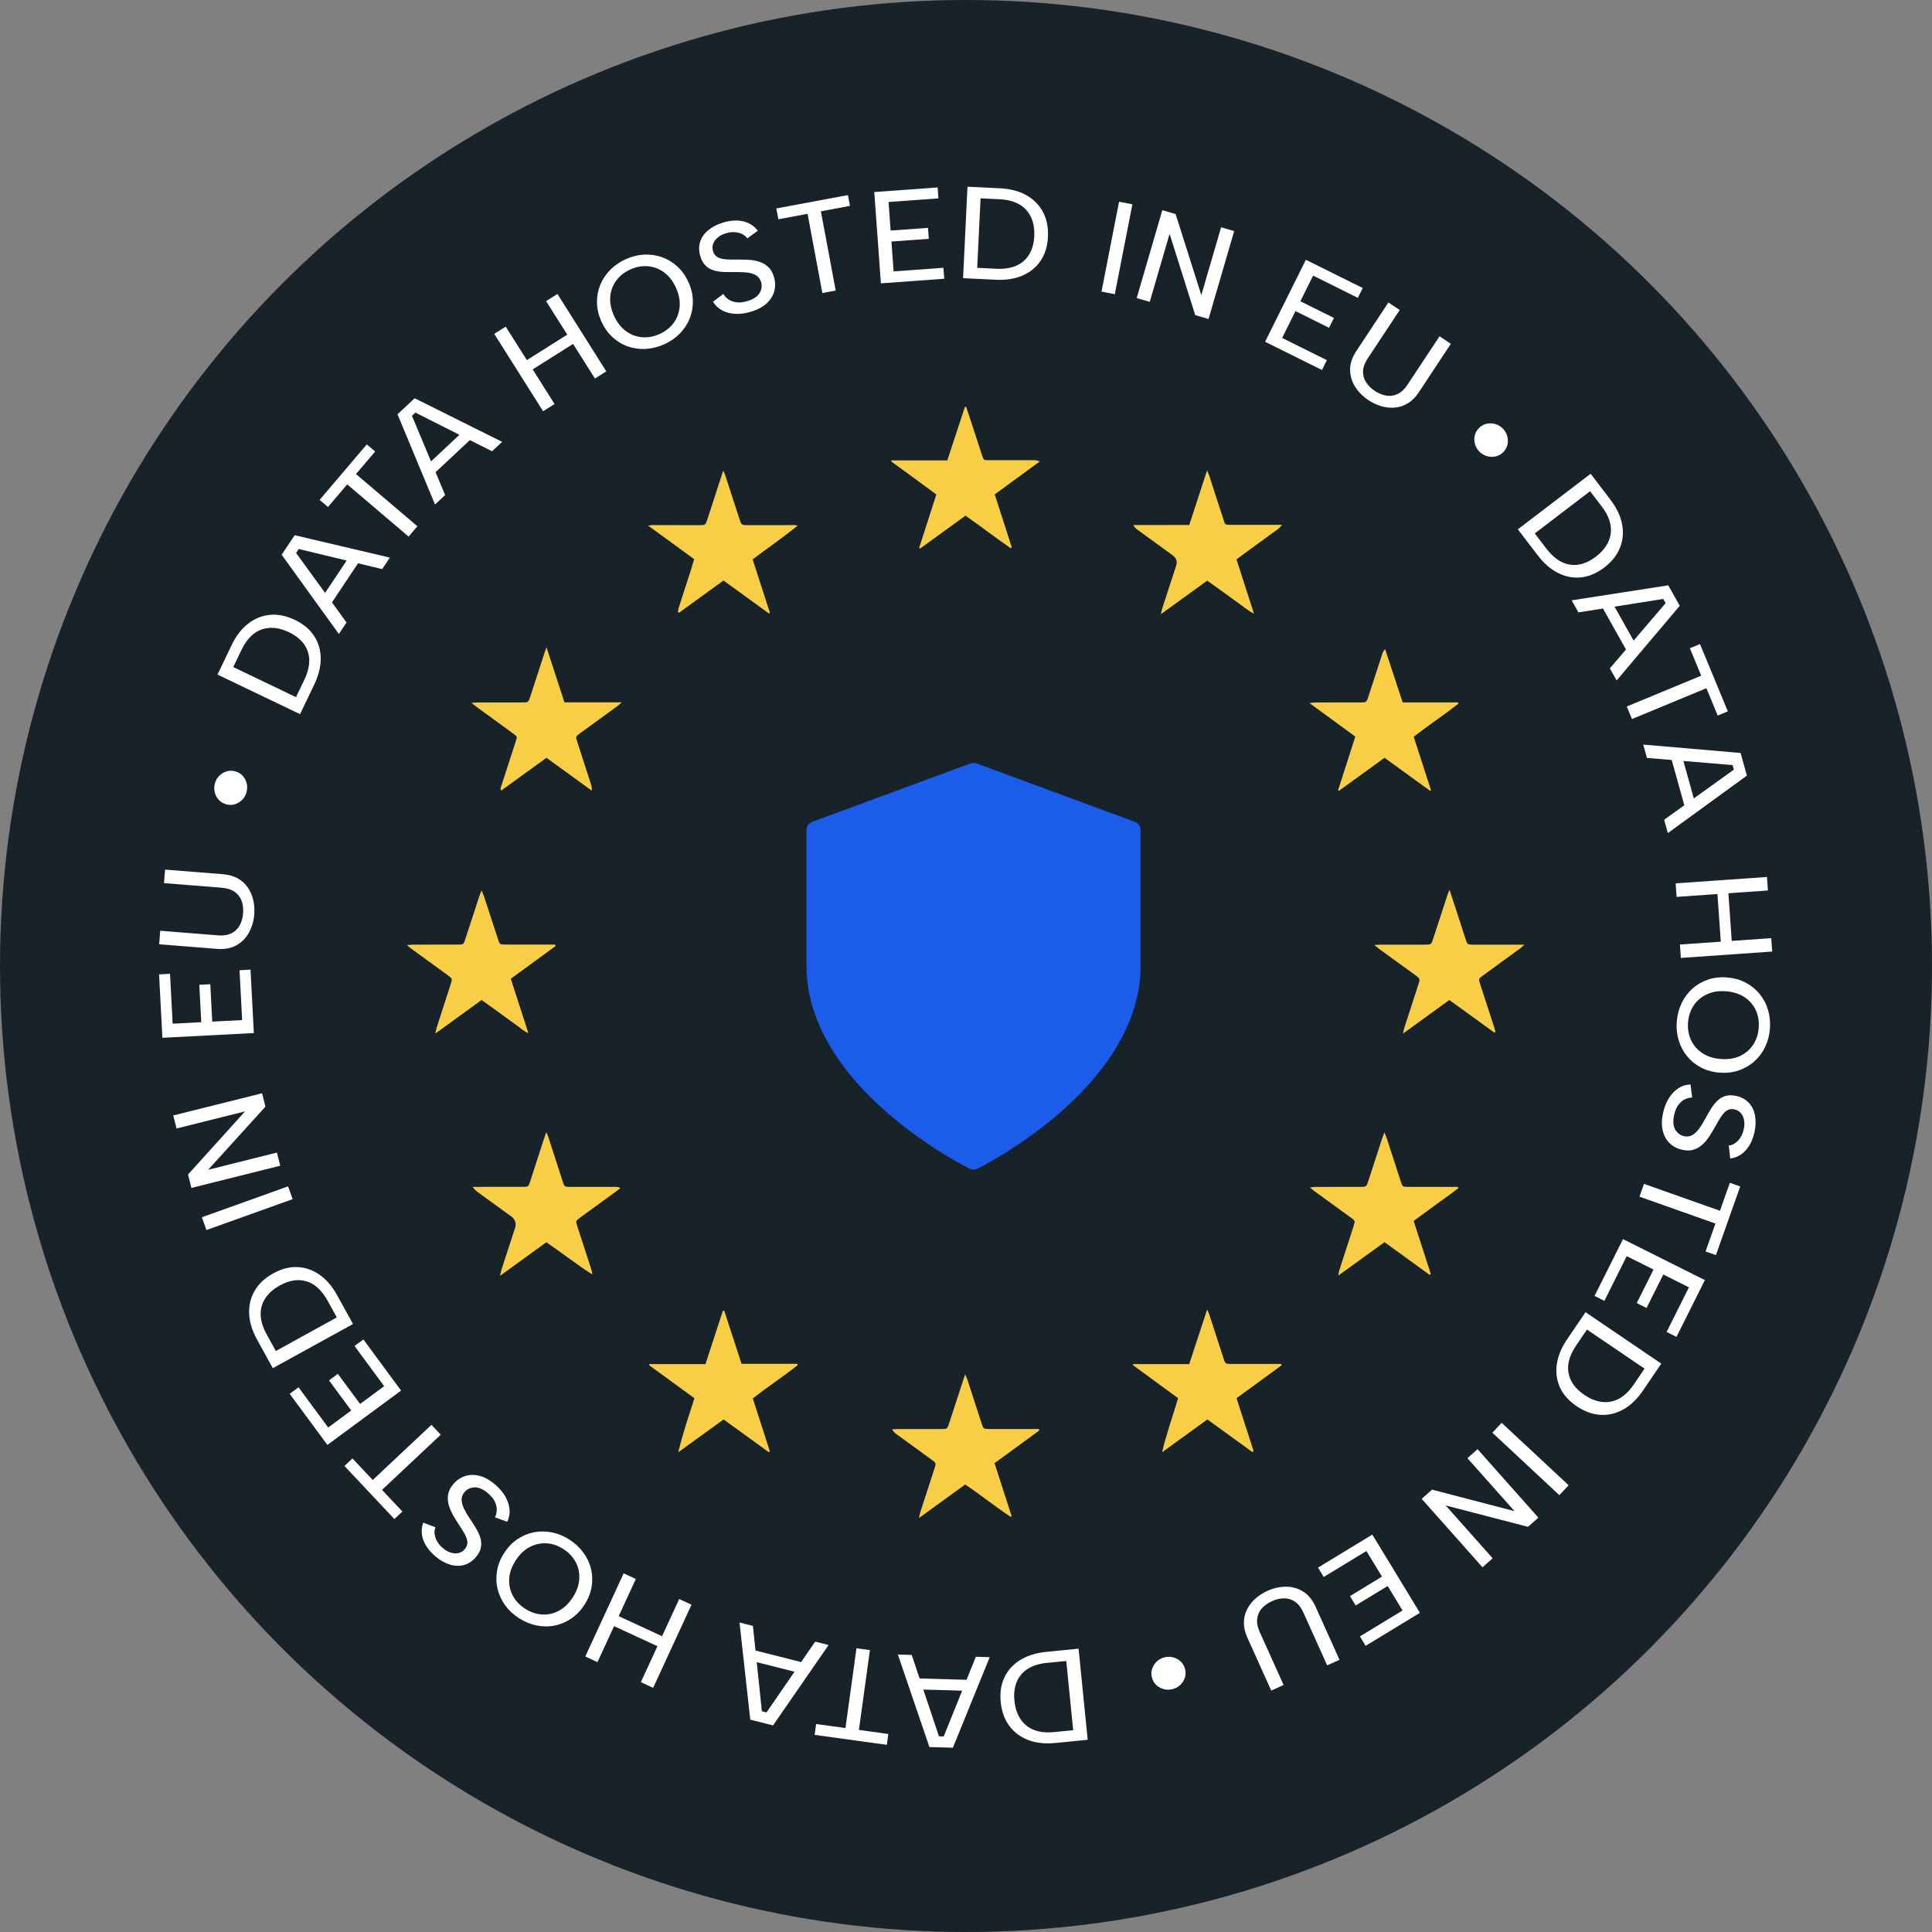 <svg fill="none" height="133" viewBox="0 0 133 133" width="133" xmlns="http://www.w3.org/2000/svg" xmlns:xlink="http://www.w3.org/1999/xlink"><rect x="0" y="0" width="133" height="133" fill="#808080" stroke="none"/><clipPath id="a"><path d="m10.949 12.855h111.05v107.461h-111.05z"/></clipPath><circle cx="66.5" cy="66.5" fill="#172229" r="66.5"/><path d="m66.626 78.775c-.077 0-.16-.021-.232-.057-.098-.051-2.445-1.236-4.829-3.321-3.202-2.806-4.896-5.9-4.896-8.947v-8.263c0-.216.134-.407.335-.484l9.447-3.542c.118-.041.247-.041.36 0l9.447 3.542c.201.077.335.268.335.484v8.263c0 3.048-1.694 6.142-4.896 8.947-2.384 2.085-4.731 3.269-4.829 3.321-.072.036-.149.057-.232.057zm-8.932-20.227v7.908c0 6.08 7.506 10.451 8.932 11.223 1.421-.772 8.932-5.143 8.932-11.223v-7.908l-8.932-3.346z" fill="#fff"/><path d="m67.014 80.519c-.089 0-.184-.023-.268-.064-.113-.059-2.823-1.404-5.575-3.773-3.697-3.188-5.652-6.703-5.652-10.166v-9.388c0-.246.155-.462.386-.55l10.906-4.024c.137-.047.285-.047.416 0l10.906 4.024c.232.088.386.304.386.55v9.388c0 3.463-1.955 6.978-5.652 10.166-2.752 2.369-5.462 3.714-5.575 3.773-.083.041-.172.064-.267.064z" fill="#1c5ceb"/><g fill="#f8ce46"><path d="m81.869 36.142c.412-1.263.806-2.474 1.226-3.76.068.163.115.255.146.351.309.95.606 1.904.926 2.851.2.591.076.545.736.546.957.002 1.915 0 2.872-0h.482c-.234.314-.517.453-.759.638-.265.202-.538.392-.808.588-.258.188-.517.374-.774.563-.256.188-.511.379-.795.591.395 1.223.784 2.433 1.206 3.74-.452-.24-.768-.516-1.107-.755-.351-.248-.695-.507-1.044-.758-.347-.251-.697-.498-1.069-.764-1.049.759-2.079 1.504-3.191 2.309.047-.201.066-.313.1-.42.316-.977.635-1.953.953-2.929.093-.286.011-.522-.246-.708-.797-.579-1.595-1.157-2.391-1.738-.119-.087-.231-.182-.325-.344z"/><path d="m49.856 90.226c.394 1.207.787 2.415 1.193 3.657h3.83c.012.031.024.062.036.094-1.002.79-2.07 1.494-3.091 2.289.396 1.23.784 2.439 1.173 3.647-.026.017-.052.035-.078.052-1.03-.745-2.06-1.49-3.107-2.248-1.055.764-2.087 1.511-3.118 2.257.291-1.255.71-2.459 1.11-3.717-1.044-.762-2.081-1.519-3.119-2.276l.016-.075h3.863c.408-1.248.803-2.459 1.198-3.669.031-.004.062-.007.094-.011z"/><path d="m86.22 99.963c-1.03-.746-2.061-1.492-3.103-2.247-1.055.765-2.086 1.512-3.118 2.26.289-1.256.727-2.454 1.102-3.724-1.036-.758-2.071-1.515-3.106-2.272.008-.025.016-.05.024-.075h3.847c.409-1.244.809-2.464 1.235-3.759.072.169.12.262.152.361.327 1.003.652 2.007.978 3.01.121.373.123.376.526.377 1.013.002 2.026.001 3.039.001h.402c.011.03.022.059.034.089-1.023.747-2.045 1.495-3.106 2.27.391 1.214.781 2.423 1.171 3.632l-.078.075z"/><path d="m68.479 34.035c.402 1.251.788 2.45 1.173 3.648-.023.02-.047.04-.07.06-1.039-.719-2.043-1.491-3.117-2.244-1.041.755-2.081 1.51-3.122 2.264-.024-.013-.049-.025-.073-.037.391-1.213.782-2.427 1.188-3.689-1.037-.758-2.073-1.516-3.108-2.274.006-.023.012-.046.018-.07h3.846c.409-1.244.81-2.464 1.21-3.683.028-.003.057-.006.085-.01.076.23.153.46.229.69.289.884.576 1.77.867 2.653.11.333.115.337.469.337 1.028.002 2.055-.001 3.082-0.0.132 0 .265.012.421.089-1.024.749-2.048 1.497-3.097 2.265z"/><path d="m32.448 48.38c.217-.01.349-.021.481-.021.999-.002 1.999 0 2.998-.002.445-.001.447-.002.582-.416.331-1.016.661-2.032.991-3.049.025-.078.056-.154.121-.332.428 1.311.828 2.535 1.237 3.788h3.94c-.152.135-.225.21-.307.27-.852.622-1.707 1.241-2.559 1.862-.304.221-.306.226-.193.58.313.978.631 1.955.945 2.933.041.127.072.257.049.433-1.028-.745-2.057-1.491-3.114-2.258-1.041.754-2.071 1.5-3.128 2.265-.069-.182.013-.303.05-.421.296-.925.601-1.848.897-2.773.199-.621.233-.48-.288-.867-.757-.563-1.526-1.111-2.288-1.667-.119-.087-.232-.183-.414-.326z"/><path d="m93.299 50.707c-1.037-.758-2.053-1.501-3.16-2.31.205-.02.315-.039.424-.039 1.027-.003 2.054-.001 3.08-.003.42-.001.425-.002.554-.394.32-.975.636-1.952.954-2.928.037-.113.082-.224.203-.344.4 1.215.799 2.43 1.206 3.666h3.81c.011.028.023.055.035.082-.993.781-2.048 1.48-3.084 2.28.397 1.228.793 2.451 1.188 3.673-.019.018-.037.036-.056.054-1.035-.749-2.069-1.499-3.142-2.276-1.049.76-2.09 1.514-3.131 2.268-.023-.011-.046-.021-.069-.031.393-1.225.786-2.449 1.188-3.7z"/><path d="m38.246 65.128c-1.017.742-2.034 1.485-3.083 2.251.401 1.237.797 2.46 1.212 3.741-.35-.14-.576-.379-.838-.558-.263-.18-.516-.375-.775-.562-.269-.196-.539-.392-.808-.586-.257-.186-.516-.369-.801-.573-1.042.756-2.072 1.503-3.186 2.311.043-.19.058-.301.092-.406.318-.991.64-1.98.959-2.971.129-.4.13-.404-.204-.647-.796-.58-1.595-1.157-2.391-1.738-.12-.087-.233-.182-.423-.332.216-.015.347-.031.477-.031 1.013-.002 2.026 0 3.038-.002.392-.001.395-.004.519-.385.32-.975.637-1.952.957-2.928.038-.116.084-.229.155-.42.074.175.128.28.164.39.325.988.647 1.978.971 2.966.122.371.124.374.526.375.999.003 1.998.001 2.997.001h.406c.012.034.024.068.035.102z"/><path d="m102.877 71.089c-1.03-.746-2.06-1.491-3.104-2.247-1.053.763-2.083 1.509-3.196 2.315.052-.213.072-.328.108-.438.316-.977.634-1.953.951-2.929.134-.411.135-.414-.227-.676-.797-.579-1.596-1.155-2.393-1.734-.119-.087-.231-.183-.412-.329.217-.01.349-.021.481-.021.999-.001 1.998.001 2.997 0 .447-0.0.445-.003.579-.413.327-1.002.654-2.005.982-3.006.033-.1.075-.196.139-.363.161.489.302.908.439 1.328.223.686.443 1.373.666 2.059.128.392.13.395.555.396.985.002 1.97.001 2.955.001h.545c-.139.123-.2.188-.271.24-.863.63-1.728 1.258-2.59 1.888-.301.22-.302.225-.187.581.312.964.627 1.927.939 2.89.042.13.076.262.113.394-.022.022-.045.043-.067.065z"/><path d="m98.418 87.764c-1.02-.74-2.04-1.479-3.106-2.252-1.04.751-2.08 1.503-3.186 2.302.035-.178.044-.282.075-.379.324-1.004.652-2.007.977-3.011.123-.38.121-.38-.2-.613-.831-.603-1.663-1.207-2.493-1.812-.087-.064-.168-.136-.309-.251.164-.019.265-.041.366-.041 1.027-.003 2.055 0 3.082-.002.44-.001.441-.004.578-.426.318-.977.634-1.954.953-2.931.034-.103.076-.203.147-.391.077.191.133.309.173.431.319.977.634 1.955.952 2.932.123.379.125.382.524.383 1.0.002 1.999.001 2.999.001h.408c.012.028.025.056.037.083-.489.393-1.009.746-1.514 1.118-.512.377-1.026.753-1.563 1.147.398 1.234.789 2.444 1.18 3.654-.026.019-.052.038-.078.057z"/><path d="m37.608 85.52c-1.043.756-2.073 1.503-3.188 2.311.056-.227.08-.357.119-.48.303-.937.609-1.874.915-2.811.107-.328.018-.597-.268-.806-.763-.555-1.528-1.107-2.291-1.662-.13-.094-.252-.198-.356-.369h.399c1.013 0 2.026.002 3.039-.001.398-.001.401-.005.523-.382.317-.977.632-1.954.949-2.931.043-.131.092-.259.161-.45.06.145.106.236.137.332.334 1.03.665 2.06.999 3.09.107.331.117.342.469.343 1.027.003 2.054 0 3.08-.001.133 0 .265 0 .42.076-.115.091-.228.186-.346.272-.807.588-1.617 1.174-2.424 1.763-.323.236-.322.239-.2.612.317.977.634 1.953.951 2.93.037.116.068.234.074.379-1.081-.691-2.082-1.488-3.159-2.216z"/><path d="m71.543 98.477c-1.015.742-2.03 1.484-3.077 2.249.394 1.222.783 2.43 1.173 3.64-.019.019-.04.039-.059.058-1.063-.698-2.053-1.504-3.137-2.229-1.042.756-2.071 1.502-3.185 2.31.051-.211.071-.326.106-.435.32-.99.644-1.979.964-2.97.122-.379.121-.382-.2-.616-.808-.589-1.617-1.175-2.425-1.764-.107-.078-.208-.164-.293-.327.144-.005.289-.015.434-.016.985-.001 1.971.002 2.956-.001.412-.001.411-.007.543-.411.356-1.094.714-2.188 1.095-3.356.068.152.117.241.148.335.327 1.003.651 2.007.976 3.01.135.417.134.419.583.42.985.001 1.971-.001 2.956-.001h.41c.011.034.022.068.033.103z"/><path d="m49.807 39.962c-1.045.758-2.052 1.488-3.059 2.218-.028-.015-.055-.03-.082-.045.022-.11.033-.224.067-.329.288-.899.581-1.797.87-2.696.063-.196.117-.395.182-.618-1.045-.761-2.074-1.512-3.171-2.312.158-.016.242-.033.325-.033 1.069.001 2.138.007 3.207.005.419-.001.421-.007.553-.409.323-.99.644-1.98.965-2.97.034-.104.07-.208.127-.379.062.145.104.225.131.311.327 1.003.652 2.007.978 3.01.14.432.141.436.616.437 1.055.002 2.11-.001 3.165-.003.068 0 .135 0 .222.038-.993.814-2.049 1.537-3.09 2.323.4 1.236.795 2.457 1.19 3.678-.022.015-.045.031-.067.046-1.029-.747-2.059-1.494-3.13-2.271z"/></g><g clip-path="url(#a)" fill="#fff"><path d="m15.941 44.418c.306-.64.688-1.136 1.143-1.487.455-.352.959-.554 1.508-.605.551-.051 1.121.066 1.71.349.584.281 1.024.65 1.323 1.105.296.458.448.971.453 1.543.005.572-.147 1.179-.453 1.819l-.969 2.021-5.683-2.724zm5.003 2.395c.354-.741.438-1.394.245-1.96-.192-.564-.622-1.009-1.295-1.33-.683-.326-1.308-.39-1.879-.192-.572.2-1.034.67-1.391 1.411l-.567 1.179 4.32 2.071z"/><path d="m20.565 37.791-.182.273 3.473 4.788-.529.792-3.938-5.456.898-1.343 6.551 1.54-.529.792-5.744-1.383zm1.47 3.541 2.115-3.172.63.42-2.115 3.172z"/><path d="m22 34.415 3.25-3.822.577.491-1.32 1.55 4.226 3.594-.605.711-4.226-3.594-1.325 1.558-.577-.491z"/><path d="m28.597 28.402-.238.223 2.284 5.456-.696.65-2.583-6.212 1.181-1.103 6.022 3-.696.65-5.274-2.663zm.62 3.784 2.785-2.603.516.554-2.785 2.603z"/><path d="m34.023 22.982.789-.498 1.457 2.307 2.78-1.755-1.457-2.307.782-.493 3.364 5.329-.782.493-1.505-2.383-2.78 1.755 1.505 2.383-.789.498z"/><path d="m45.722 23.701c-.42.19-.845.296-1.275.319s-.84-.035-1.229-.172c-.39-.137-.741-.352-1.057-.64-.314-.288-.569-.65-.764-1.083-.192-.427-.293-.855-.301-1.282-.008-.427.066-.835.22-1.219.154-.384.382-.731.685-1.04.301-.306.663-.556 1.083-.744.415-.187.835-.291 1.262-.311.427-.02.837.038 1.227.177.392.139.744.354 1.06.645.314.288.569.647.761 1.075.195.432.296.863.303 1.29.008.427-.066.832-.22 1.217-.154.382-.382.729-.683 1.032-.298.306-.658.551-1.07.739zm-.316-.706c.402-.182.723-.435.964-.759.24-.326.377-.696.415-1.115.038-.417-.045-.855-.25-1.308-.207-.46-.478-.812-.815-1.06-.336-.248-.706-.39-1.108-.425s-.804.035-1.209.218c-.41.185-.734.44-.976.766-.243.326-.382.696-.417 1.11s.051.852.258 1.31c.205.455.475.807.815 1.055.336.25.708.392 1.11.427.402.035.807-.038 1.217-.223z"/><path d="m49.797 20.233c.083.149.202.276.357.382.152.104.336.169.554.197.217.028.465 0 .746-.086.417-.126.696-.314.84-.561.144-.248.174-.498.099-.751-.063-.207-.177-.359-.339-.458-.164-.099-.364-.162-.605-.192-.24-.03-.508-.041-.807-.033-.261.003-.516 0-.769-.005-.253-.007-.491-.043-.711-.104-.22-.061-.412-.169-.577-.324s-.288-.372-.374-.653c-.106-.349-.111-.678-.018-.984.096-.306.278-.574.551-.804.271-.23.612-.407 1.024-.534.347-.106.67-.152.974-.142.304.01.574.076.817.195.24.119.443.286.61.506l-.726.531c-.073-.116-.185-.212-.331-.288-.147-.078-.319-.124-.511-.142-.195-.015-.397.007-.612.073-.223.061-.41.154-.564.281-.154.126-.263.271-.326.435-.063.164-.068.336-.013.521.061.2.17.341.324.42s.341.124.564.139c.223.015.463.02.723.015.273 0 .541.005.807.018.266.013.513.056.749.129.233.073.44.19.62.352s.316.392.405.691c.099.321.109.637.035.949-.073.311-.243.594-.506.852-.263.255-.632.455-1.1.599-.387.119-.754.167-1.098.147-.344-.02-.647-.101-.911-.245-.263-.142-.465-.339-.615-.589l.723-.541z"/><path d="m53.441 14.35 4.932-.921.139.744-2.001.374 1.019 5.453-.918.172-1.019-5.453-2.011.377-.139-.744z"/><path d="m64.599 13.657-3.43.248.142 1.968 2.572-.187.056.754-2.572.187.149 2.056 3.43-.248.056.754-4.361.316-.455-6.285 4.361-.316.056.754z"/><path d="m68.841 12.963c.708.033 1.315.192 1.816.475.501.283.88.668 1.141 1.156.261.488.374 1.057.344 1.712-.03.647-.2 1.196-.506 1.647-.306.45-.721.789-1.247 1.017-.526.228-1.143.324-1.851.288l-2.239-.109.303-6.295zm-.266 5.539c.822.041 1.454-.139 1.902-.536.445-.397.688-.966.723-1.71.035-.756-.149-1.358-.554-1.806-.405-.45-1.019-.693-1.839-.734l-1.305-.063-.23 4.785 1.308.063z"/><path d="m77.037 13.887.916.18-1.209 6.187-.916-.18z"/><path d="m84.96 15.91-1.763 6.05-.916-.266-1.766-5.597-1.366 4.684-.898-.261 1.763-6.05.916.266 1.77 5.58 1.361-4.669.898.261z"/><path d="m93.474 20.503-3.078-1.53-.878 1.766 2.309 1.148-.336.678-2.309-1.148-.918 1.847 3.078 1.53-.336.678-3.915-1.945 2.805-5.645 3.915 1.945z"/><path d="m95.58 20.825.779.516-2.211 3.341c-.2.301-.303.589-.316.865-.01.276.056.531.202.761s.349.43.61.602c.266.174.531.283.797.326s.523.005.774-.114c.25-.119.475-.329.673-.63l2.211-3.341.779.516-2.2 3.329c-.225.341-.478.597-.759.766-.281.17-.577.271-.89.296-.314.028-.625-.005-.933-.094-.311-.091-.605-.228-.885-.412-.374-.248-.678-.551-.911-.91-.233-.359-.351-.751-.359-1.176-.005-.425.139-.863.438-1.313l2.2-3.329z"/><path d="m101.873 31.119c-.154-.144-.263-.314-.324-.511-.061-.195-.073-.39-.035-.587.038-.195.126-.369.27-.523.147-.159.316-.263.509-.314.192-.051.387-.053.586-.008.2.046.377.142.532.286.164.152.275.326.336.523.061.195.073.392.035.587-.037.195-.129.372-.275.531-.144.154-.311.256-.504.306-.192.051-.387.053-.586.008-.2-.045-.382-.147-.547-.298z"/><path d="m110.859 34.395c.43.564.701 1.128.807 1.695.106.564.058 1.105-.147 1.616-.205.513-.566.969-1.087 1.366-.516.392-1.045.62-1.586.675-.542.058-1.07-.043-1.581-.298-.511-.255-.984-.665-1.414-1.229l-1.361-1.783 5.011-3.824 1.361 1.783zm-4.409 3.367c.499.652 1.043 1.022 1.634 1.11.59.086 1.182-.096 1.773-.549.602-.458.944-.989 1.025-1.588.083-.6-.127-1.227-.625-1.879l-.794-1.04-3.809 2.906.794 1.04z"/><path d="m114.663 41.517-.159-.286-5.843.926-.468-.83 6.65-1.034.792 1.409-4.343 5.14-.468-.83 3.839-4.492zm-3.821-.296 1.866 3.324-.66.369-1.867-3.324z"/><path d="m117.027 44.335 1.919 4.636-.698.288-.779-1.882-5.124 2.122-.357-.863 5.125-2.122-.782-1.889.698-.288z"/><path d="m119.361 52.985-.089-.316-5.895-.493-.256-.918 6.703.577.432 1.558-5.44 3.958-.256-.918 4.798-3.45zm-3.642-1.196 1.022 3.672-.729.202-1.022-3.673z"/><path d="m121.639 60.371.066.931-2.721.19.23 3.28 2.721-.19.064.923-6.288.44-.064-.923 2.813-.197-.23-3.28-2.813.197-.065-.931z"/><path d="m115.432 70.319c.038-.46.15-.883.337-1.272.187-.387.435-.721.743-.994.309-.273.666-.481 1.07-.617.405-.137.845-.185 1.318-.147.468.038.89.154 1.267.354.38.2.701.458.964.779.263.321.458.688.579 1.1.124.412.167.85.132 1.308-.036.453-.149.873-.337 1.257-.187.385-.437.716-.748.989-.311.276-.671.481-1.075.617-.405.137-.843.185-1.308.149-.473-.038-.898-.157-1.277-.354-.38-.2-.698-.458-.959-.779-.26-.321-.453-.685-.577-1.095-.123-.41-.166-.842-.131-1.295zm.774.061c-.035.44.033.845.203 1.212.169.367.427.668.776.9s.772.372 1.267.41c.504.04.944-.028 1.321-.202.377-.174.68-.432.905-.766.225-.336.357-.723.392-1.163.036-.448-.03-.855-.199-1.224-.17-.369-.428-.67-.772-.9-.346-.23-.769-.367-1.272-.407-.496-.041-.936.028-1.318.205-.382.177-.685.43-.911.766-.225.336-.356.726-.392 1.174z"/><path d="m116.49 75.557c-.172 0-.341.04-.505.121-.165.081-.314.21-.446.384-.131.175-.227.405-.29.691-.094.425-.069.761.075 1.007.145.245.347.397.605.455.21.048.4.023.564-.071s.321-.238.465-.432c.145-.195.286-.422.425-.685.124-.228.253-.45.382-.665.132-.217.278-.405.44-.567.162-.162.349-.276.564-.344.215-.068.466-.068.754-.005.357.078.645.235.865.468s.362.526.428.875c.065.349.053.734-.038 1.153-.079.352-.198.658-.354.916-.16.258-.35.463-.57.615-.222.152-.468.245-.741.281l-.106-.895c.137-.007.276-.058.415-.147.139-.091.265-.215.374-.377s.187-.352.238-.569c.056-.223.066-.432.033-.63-.033-.195-.106-.362-.218-.498-.111-.137-.26-.225-.447-.266-.205-.045-.38-.02-.524.076s-.278.238-.397.422c-.121.187-.243.395-.369.622-.134.238-.271.47-.413.693-.141.223-.301.42-.48.587-.18.167-.382.291-.612.367s-.496.081-.802.013c-.329-.073-.61-.217-.845-.435s-.399-.503-.491-.86c-.093-.357-.086-.774.021-1.254.088-.395.225-.739.412-1.029.187-.291.407-.513.66-.673.253-.159.526-.24.815-.245l.113.895z"/><path d="m119.799 81.673-1.675 4.73-.713-.253.68-1.92-5.228-1.851.311-.88 5.228 1.851.683-1.927.714.253z"/><path d="m114.729 91.696 1.538-3.076-1.763-.883-1.154 2.307-.675-.339 1.154-2.307-1.844-.923-1.538 3.076-.676-.339 1.956-3.91 5.638 2.82-1.956 3.91-.675-.339z"/><path d="m113.102 95.726c-.4.587-.85 1.022-1.351 1.3-.503.281-1.029.405-1.581.372-.551-.033-1.097-.233-1.639-.599-.536-.364-.918-.794-1.143-1.29-.225-.496-.298-1.027-.217-1.593.081-.567.318-1.143.718-1.73l1.259-1.854 5.216 3.541-1.26 1.854zm-4.591-3.116c-.463.68-.64 1.313-.534 1.902.107.587.466 1.09 1.083 1.508.625.425 1.237.582 1.831.47.595-.111 1.123-.508 1.586-1.189l.734-1.083-3.964-2.691-.733 1.083z"/><path d="m107.985 102.244-.638.683-4.611-4.298.638-.683z"/><path d="m102.055 107.892-4.186-4.712.713-.633 5.679 1.482-3.243-3.647.698-.62 4.186 4.713-.713.632-5.666-1.47 3.23 3.635z"/><path d="m93.615 112.652 2.937-1.786-1.024-1.684-2.203 1.34-.392-.647 2.203-1.341-1.072-1.76-2.937 1.785-.392-.645 3.736-2.271 3.276 5.385-3.736 2.271-.392-.645z"/><path d="m92.216 114.26-.852.385-1.647-3.653c-.149-.328-.336-.571-.564-.728-.228-.157-.478-.235-.751-.235-.273 0-.551.066-.835.195-.291.131-.524.295-.703.498-.179.202-.283.44-.319.716-.033.275.025.576.172.905l1.647 3.652-.852.385-1.639-3.637c-.167-.372-.248-.724-.243-1.052.005-.329.081-.633.225-.911.144-.278.336-.526.579-.739.243-.215.516-.389.822-.528.41-.185.827-.278 1.254-.283.427-.006.825.103 1.186.323.362.223.655.58.878 1.073l1.639 3.637z"/><path d="m80.154 114.096c.205-.056.405-.056.605-.002.197.053.369.146.516.28s.245.304.301.506c.056.21.056.407-.005.597-.058.19-.162.357-.306.501s-.319.243-.524.298c-.217.059-.425.061-.622.008s-.369-.147-.516-.281-.245-.306-.303-.516c-.053-.202-.053-.399.008-.589.058-.19.162-.357.306-.501.144-.144.326-.245.541-.303z"/><path d="m72.646 119.987c-.706.071-1.328 0-1.864-.202-.536-.205-.969-.532-1.3-.974-.329-.443-.526-.992-.592-1.642-.063-.645.02-1.214.258-1.705.235-.49.597-.887 1.083-1.188.486-.301 1.083-.488 1.788-.559l2.231-.223.627 6.273-2.231.222zm-.549-5.519c-.817.081-1.419.352-1.801.809-.382.458-.539 1.058-.463 1.799.076.753.347 1.32.815 1.707.468.384 1.11.536 1.927.455l1.303-.129-.475-4.765-1.303.129z"/><path d="m64.639 119.529.326.01 2.213-5.486.954.028-2.534 6.232-1.616-.045-2.173-6.369.954.028zm2.221-3.124-3.809-.108.023-.757 3.809.109z"/><path d="m61.05 120.116-4.97-.686.104-.748 2.018.278.759-5.494.926.129-.759 5.494 2.026.281-.104.748z"/><path d="m52.451 117.804.316.081 3.351-4.874.923.233-3.824 5.534-1.568-.395-.741-6.687.923.233.617 5.875zm2.845-2.57-3.695-.933.185-.734 3.695.934z"/><path d="m44.963 116.193-.847-.392 1.143-2.476-2.985-1.379-1.143 2.476-.84-.387 2.641-5.724.84.387-1.181 2.56 2.985 1.379 1.181-2.56.847.392z"/><path d="m39.201 105.987c.387.25.708.549.961.898.253.349.427.723.526 1.126.096.402.109.811.038 1.234-.071.422-.235.832-.493 1.232-.253.394-.556.71-.913.948-.354.24-.736.4-1.143.481s-.822.076-1.244-.01-.827-.256-1.214-.504c-.382-.245-.698-.544-.949-.89-.25-.347-.422-.723-.518-1.128s-.106-.817-.035-1.24c.071-.422.235-.829.488-1.221.258-.4.562-.719.916-.956.354-.238.734-.397 1.141-.476.405-.078.82-.073 1.237.01.42.084.82.251 1.202.496zm-.42.65c-.372-.24-.759-.372-1.161-.394-.402-.023-.789.063-1.161.258-.372.197-.691.503-.961.923-.273.425-.422.845-.445 1.259-.023.415.058.805.248 1.161.19.357.468.655.84.896.377.242.769.377 1.174.402s.792-.058 1.158-.256c.367-.194.688-.506.961-.928.271-.42.417-.837.443-1.257s-.056-.807-.245-1.163c-.187-.357-.47-.658-.847-.901z"/><path d="m34.071 104.449c.081-.152.121-.321.127-.506.005-.184-.041-.374-.134-.571-.093-.198-.253-.39-.475-.579-.334-.281-.642-.415-.928-.4-.286.015-.513.121-.683.324-.139.164-.205.341-.2.533.008.19.063.395.167.612.106.218.243.451.41.696.144.215.281.433.412.648.132.217.23.435.298.652.068.218.081.438.043.66-.038.223-.154.445-.344.67-.235.281-.508.463-.817.547-.309.086-.632.076-.974-.028s-.675-.293-1.004-.572c-.276-.232-.491-.48-.647-.741-.157-.26-.248-.523-.281-.789-.03-.265 0-.528.096-.786l.842.321c-.056.124-.078.27-.063.435.015.167.068.334.159.506s.223.328.395.475c.172.154.351.261.541.321.19.061.369.074.541.038.172-.035.321-.126.445-.273.137-.159.195-.326.177-.498s-.081-.354-.19-.549c-.109-.195-.235-.4-.379-.615-.149-.227-.291-.457-.422-.688-.132-.23-.23-.462-.296-.698-.066-.235-.078-.473-.041-.71.038-.238.159-.478.359-.716.217-.258.475-.438.779-.544.301-.106.632-.119.989-.035.359.083.726.283 1.1.599.308.261.549.541.718.842.169.301.266.6.288.898.023.299-.033.577-.162.835z"/><path d="m27.148 104.573-3.435-3.655.551-.518 1.396 1.484 4.042-3.799.64.68-4.042 3.799 1.401 1.49-.551.518z"/><path d="m20.551 95.503 2.041 2.767 1.586-1.171-1.53-2.074.61-.45 1.53 2.074 1.659-1.224-2.041-2.767.61-.448 2.595 3.518-5.074 3.741-2.595-3.518.61-.45z"/><path d="m17.697 92.222c-.341-.622-.523-1.219-.546-1.796-.023-.574.106-1.1.385-1.578.278-.478.706-.873 1.277-1.189.569-.314 1.123-.458 1.669-.432.544.023 1.05.2 1.52.529.468.329.875.804 1.217 1.427l1.083 1.963-5.521 3.04zm4.856-2.676c-.397-.721-.88-1.166-1.452-1.338s-1.184-.078-1.834.281c-.663.364-1.08.837-1.249 1.419-.17.582-.058 1.232.339 1.95l.632 1.146 4.196-2.312-.63-1.146z"/><path d="m14.213 84.677-.316-.88 5.934-2.127.316.88z"/><path d="m11.926 76.788 6.116-1.528.23.923-3.943 4.345 4.735-1.184.228.905-6.116 1.528-.23-.926 3.925-4.343-4.717 1.179-.228-.905z"/><path d="m11.705 67.038.18 3.432 1.97-.101-.134-2.575.756-.04.134 2.575 2.059-.106-.18-3.432.756-.041.228 4.366-6.295.326-.228-4.366.756-.041z"/><path d="m10.957 65.004.073-.931 3.994.319c.359.028.663-.02.91-.144.248-.124.438-.306.567-.546.132-.24.207-.513.233-.825.025-.316-.008-.602-.099-.855-.091-.253-.25-.463-.475-.622-.225-.159-.516-.258-.875-.286l-3.994-.319.073-.931 3.976.316c.407.033.754.132 1.037.293.286.164.516.374.691.635.174.261.298.549.369.863.071.314.093.64.066.976-.035.448-.154.86-.357 1.237-.202.377-.488.673-.858.883-.369.21-.822.296-1.361.253z"/><path d="m16.974 54.528c-.053.205-.152.379-.296.526-.144.147-.311.248-.501.309s-.385.063-.589.01c-.21-.056-.382-.154-.518-.298s-.23-.316-.283-.513-.053-.4 0-.605c.056-.217.157-.397.301-.544s.311-.248.501-.309.39-.063.597-.007c.202.053.372.152.508.296.137.144.23.316.283.513.053.197.053.405-.005.622z"/></g></svg>